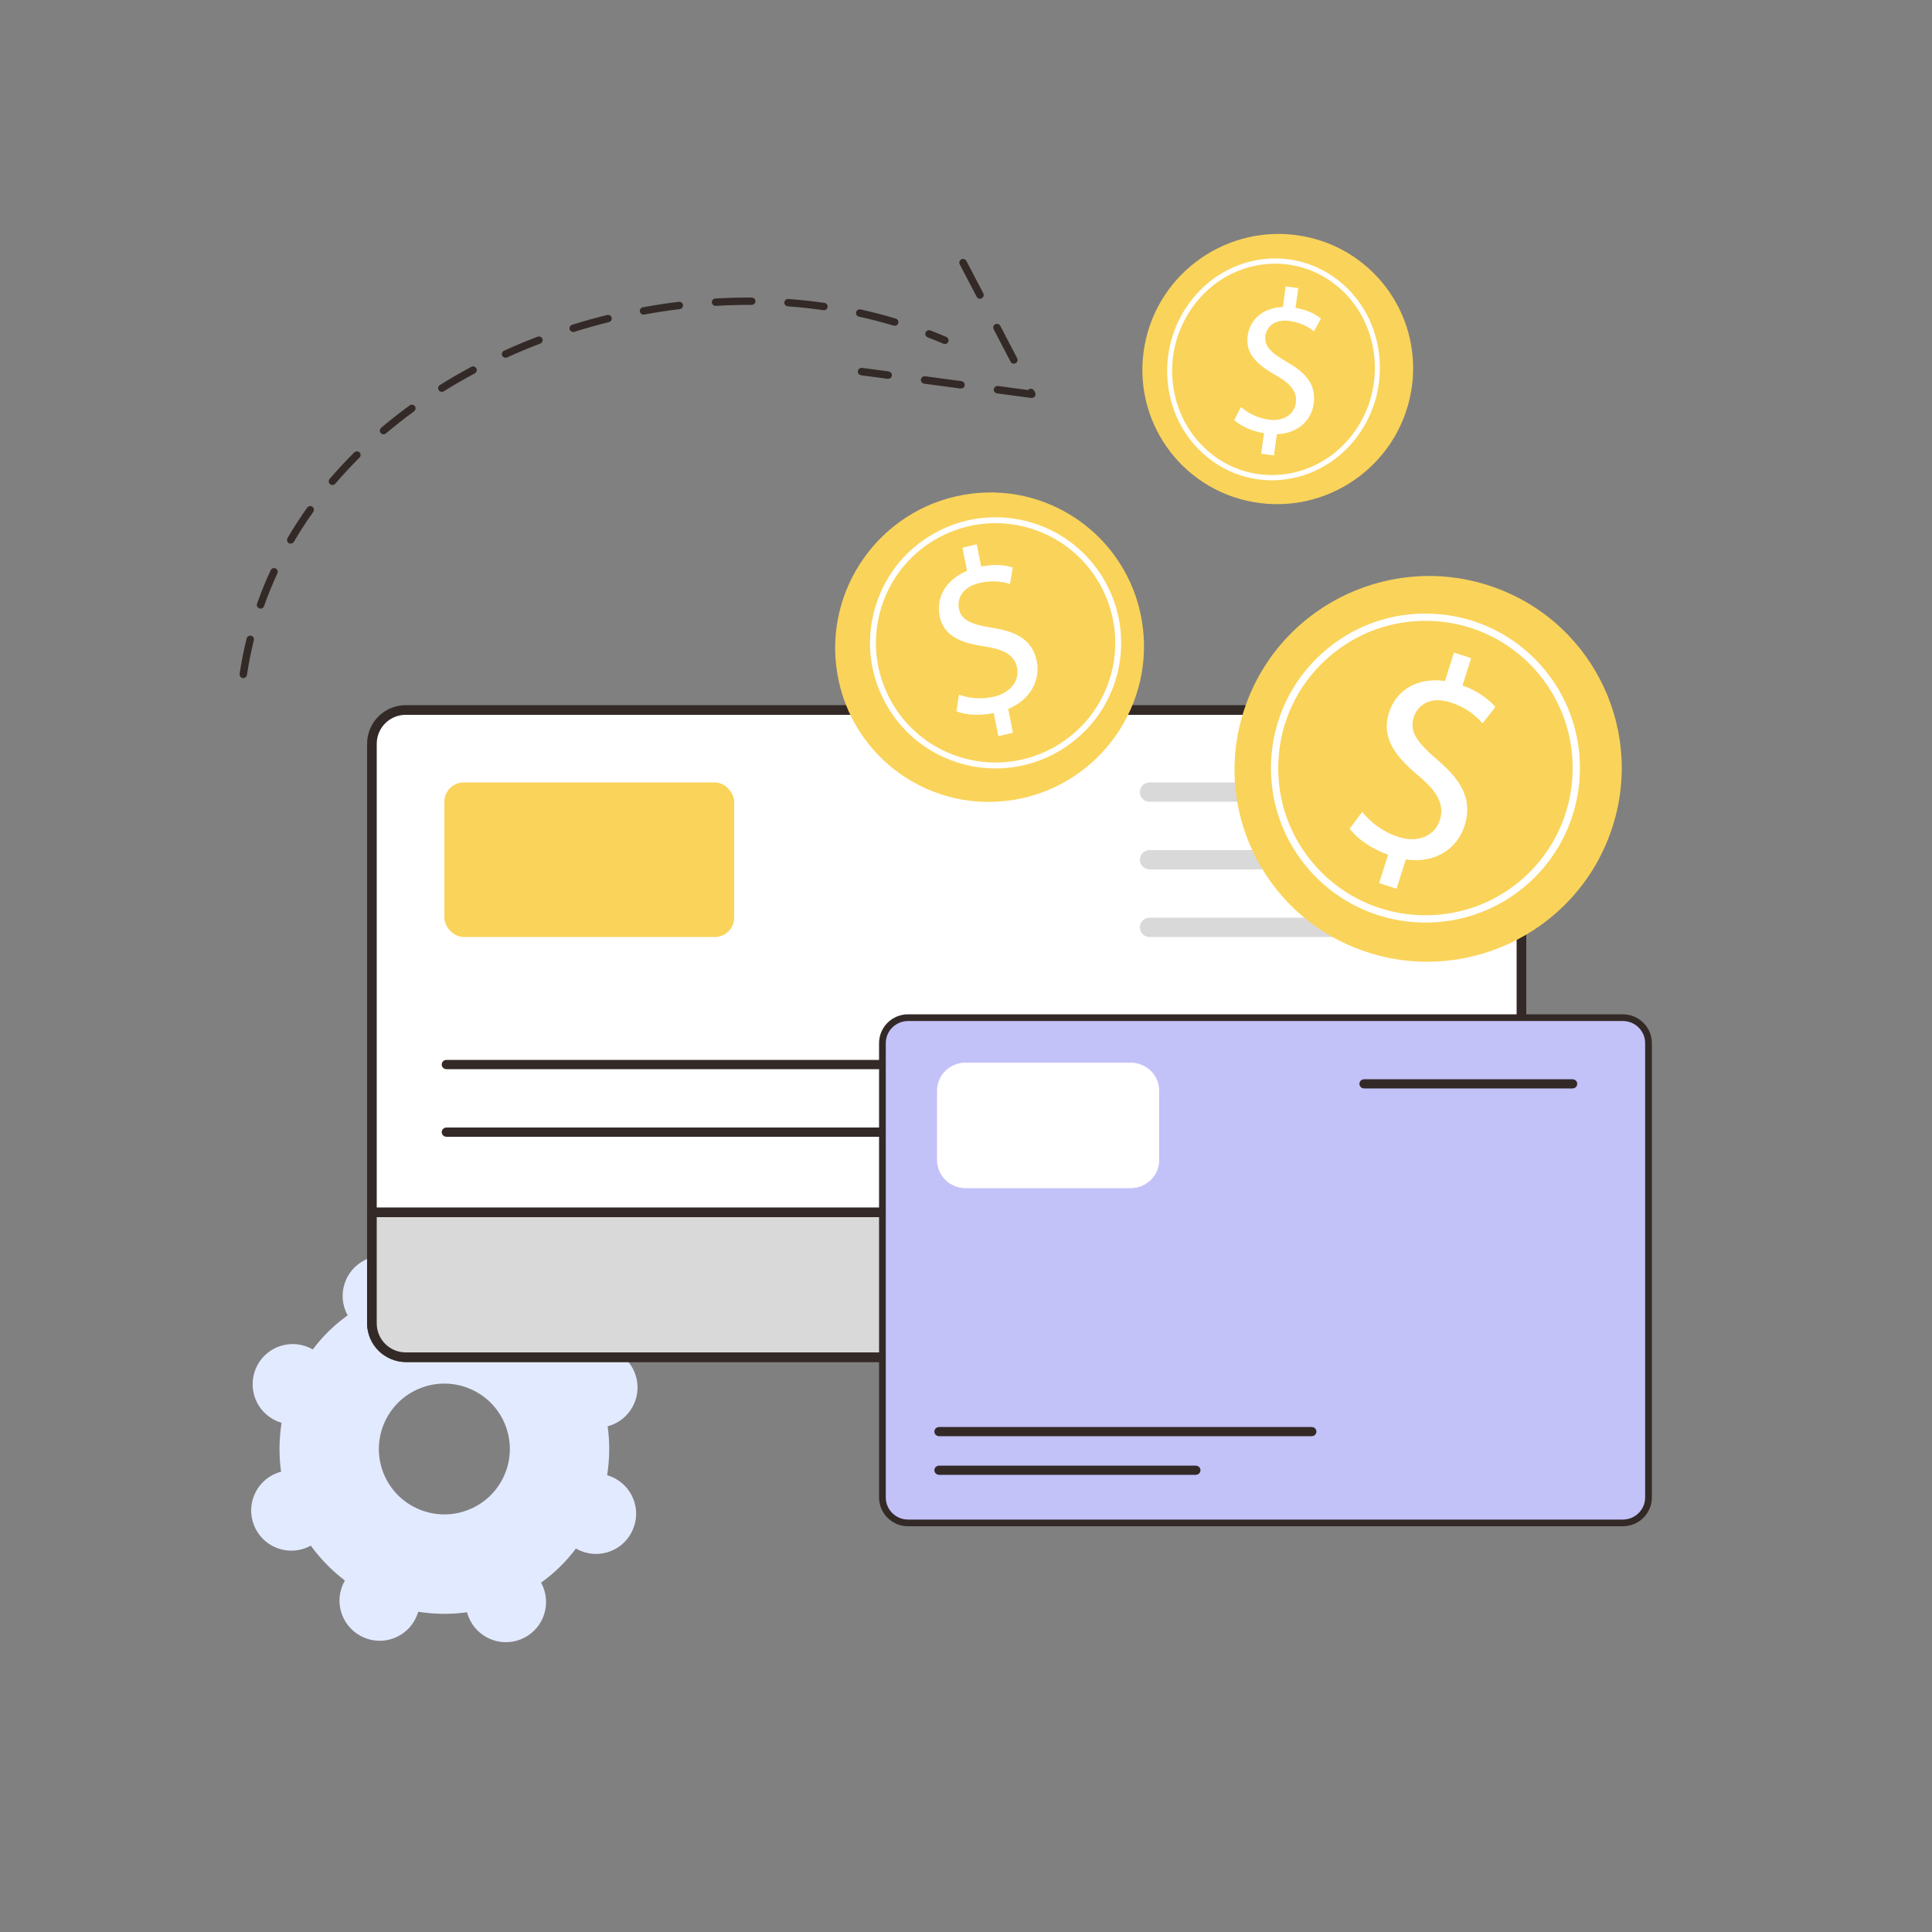 <svg width="520" height="520" viewBox="0 0 520 520" fill="none" xmlns="http://www.w3.org/2000/svg">
<rect x="0" y="0" width="520" height="520" fill="#808080" stroke="none"/>
<path d="M156.753 363.415C156.343 363.586 155.934 363.791 155.558 363.996C152.929 360.374 149.821 357.23 146.372 354.599C146.577 354.223 146.782 353.847 146.953 353.437C149.309 347.936 146.748 341.614 141.25 339.256C135.752 336.898 129.4 339.461 127.078 344.963C126.907 345.373 126.771 345.783 126.634 346.193C122.331 345.509 117.892 345.441 113.487 346.056C113.385 345.646 113.248 345.236 113.077 344.792C110.858 339.256 104.574 336.557 99.008 338.778C93.476 340.999 90.778 347.286 92.998 352.822C93.169 353.232 93.374 353.642 93.579 354.018C89.959 356.615 86.783 359.725 84.188 363.21C83.812 363.005 83.436 362.8 83.027 362.629C77.529 360.271 71.177 362.834 68.855 368.336C66.533 373.837 69.06 380.159 74.558 382.517C74.968 382.687 75.377 382.824 75.787 382.961C75.104 387.266 75.036 391.674 75.65 396.117C75.241 396.219 74.831 396.356 74.387 396.527C68.855 398.748 66.157 405.035 68.377 410.571C70.597 416.107 76.88 418.806 82.446 416.585C82.856 416.414 83.266 416.209 83.641 416.004C86.271 419.626 89.378 422.77 92.827 425.401C92.622 425.777 92.417 426.153 92.247 426.563C89.89 432.064 92.452 438.386 97.95 440.744C103.447 443.102 109.799 440.539 112.121 435.037C112.292 434.627 112.428 434.217 112.565 433.807C116.868 434.491 121.307 434.559 125.712 433.944C125.815 434.354 125.951 434.764 126.122 435.208C128.342 440.744 134.625 443.443 140.191 441.222C145.723 439.001 148.421 432.714 146.201 427.178C146.031 426.768 145.826 426.358 145.621 425.982C149.24 423.385 152.416 420.275 155.012 416.79C155.387 416.995 155.763 417.2 156.173 417.371C161.671 419.729 168.022 417.166 170.344 411.664C172.7 406.163 170.139 399.841 164.641 397.483C164.232 397.313 163.822 397.176 163.412 397.039C164.095 392.734 164.163 388.326 163.549 383.883C163.958 383.781 164.368 383.644 164.812 383.473C170.344 381.252 173.042 374.965 170.822 369.429C168.603 363.893 162.319 361.194 156.753 363.415ZM126.156 406.334C117.141 409.956 106.862 405.582 103.242 396.561C99.623 387.54 103.994 377.288 113.043 373.666C122.058 370.044 132.337 374.418 135.957 383.439C139.576 392.46 135.205 402.712 126.156 406.334Z" fill="#E2EAFF"/>
<rect x="100.099" y="191.097" width="309.4" height="174.2" rx="9.1" fill="white" stroke="#332A27" stroke-width="2.6"/>
<path d="M290.675 287.046H120.124C119.834 287.046 119.6 286.811 119.6 286.521C119.6 286.231 119.834 285.996 120.124 285.996H290.675C290.965 285.996 291.2 286.231 291.2 286.521C291.2 286.811 290.965 287.046 290.675 287.046Z" fill="#332A27" stroke="#332A27" stroke-width="1.447"/>
<path d="M290.675 305.245H120.124C119.834 305.245 119.6 305.01 119.6 304.72C119.6 304.43 119.834 304.195 120.124 304.195H290.675C290.965 304.195 291.2 304.43 291.2 304.72C291.2 305.01 290.965 305.245 290.675 305.245Z" fill="#332A27" stroke="#332A27" stroke-width="1.447"/>
<path d="M100.099 326.296H409.499V356.196C409.499 361.222 405.425 365.296 400.399 365.296H109.199C104.173 365.296 100.099 361.222 100.099 356.196V326.296Z" fill="#D9D9D9" stroke="#332A27" stroke-width="2.6"/>
<rect x="119.6" y="210.598" width="78" height="41.6" rx="5.2" fill="#FAD35A"/>
<path d="M306.799 213.198C306.799 211.762 307.963 210.598 309.399 210.598H366.599C368.035 210.598 369.199 211.762 369.199 213.198V213.198C369.199 214.634 368.035 215.798 366.599 215.798H309.399C307.963 215.798 306.799 214.634 306.799 213.198V213.198Z" fill="#D9D9D9"/>
<path d="M306.799 231.397C306.799 229.961 307.963 228.797 309.399 228.797H366.599C368.035 228.797 369.199 229.961 369.199 231.397V231.397C369.199 232.833 368.035 233.997 366.599 233.997H309.399C307.963 233.997 306.799 232.833 306.799 231.397V231.397Z" fill="#D9D9D9"/>
<path d="M306.799 249.596C306.799 248.16 307.963 246.996 309.399 246.996H366.599C368.035 246.996 369.199 248.16 369.199 249.596V249.596C369.199 251.032 368.035 252.196 366.599 252.196H309.399C307.963 252.196 306.799 251.032 306.799 249.596V249.596Z" fill="#D9D9D9"/>
<path d="M273.327 215.199C295.953 211.21 311.17 189.615 307.316 166.965C303.461 144.316 281.994 129.189 259.368 133.179C236.742 137.168 221.525 158.763 225.38 181.413C229.234 204.062 250.701 219.189 273.327 215.199Z" fill="#FAD35A"/>
<path d="M273.781 206.313C268.569 207.232 263.071 206.937 257.689 205.22C249.09 202.475 242.074 196.544 237.936 188.522C233.798 180.499 233.03 171.347 235.775 162.748C238.52 154.149 244.451 147.133 252.473 142.995C260.495 138.857 269.648 138.088 278.247 140.833C296 146.501 305.829 165.553 300.161 183.306C296.213 195.677 285.759 204.201 273.781 206.313ZM262.41 141.292C259.24 141.85 256.143 142.893 253.2 144.41C245.558 148.356 239.905 155.041 237.291 163.234C234.674 171.428 235.406 180.151 239.349 187.795C243.294 195.438 249.979 201.09 258.172 203.705C275.088 209.106 293.244 199.738 298.645 182.823C304.047 165.907 294.679 147.751 277.763 142.349C272.722 140.738 267.479 140.398 262.413 141.291L262.41 141.292Z" fill="white"/>
<path d="M268.717 198.144L267.472 191.917C263.862 192.706 259.916 192.474 257.437 191.447L258.1 186.963C260.63 187.916 264.091 188.326 267.566 187.504C271.971 186.464 274.446 183.233 273.743 179.715C273.065 176.324 270.227 174.799 265.265 174.031C258.444 173.058 253.968 171.144 252.896 165.78C251.872 160.662 254.758 155.913 260.284 153.639L259.042 147.41L262.888 146.502L264.084 152.484C267.832 151.727 270.573 152.115 272.582 152.739L271.843 157.175C270.392 156.744 267.577 155.989 263.606 156.924C258.828 158.051 257.597 161.313 258.088 163.78C258.728 166.987 261.345 168.049 267.186 168.994C274.094 170.076 277.963 172.519 279.058 178.006C280.031 182.878 277.53 188.247 271.349 190.806L272.629 197.22L268.719 198.142L268.717 198.144Z" fill="white"/>
<path d="M337.378 135.137C357.175 138.628 376.15 125.426 379.759 105.649C383.368 85.873 370.244 67.011 350.447 63.52C330.649 60.029 311.674 73.231 308.065 93.008C304.456 112.784 317.58 131.646 337.378 135.137Z" fill="#FAD35A"/>
<path d="M337.542 128.851C333.132 128.074 328.854 126.2 325.089 123.179C319.074 118.348 315.259 111.335 314.348 103.432C313.438 95.529 315.536 87.683 320.261 81.337C324.985 74.992 331.771 70.906 339.365 69.837C346.959 68.766 354.454 70.836 360.468 75.666C372.886 85.638 375.051 104.407 365.297 117.507C358.5 126.636 347.678 130.638 337.542 128.851ZM347.759 71.36C345.077 70.887 342.31 70.838 339.524 71.23C332.288 72.252 325.821 76.144 321.321 82.191C316.818 88.237 314.817 95.715 315.685 103.245C316.556 110.775 320.19 117.459 325.921 122.06C337.753 131.563 354.941 129.139 364.236 116.656C373.532 104.174 371.468 86.288 359.636 76.785C356.11 73.952 352.048 72.116 347.762 71.36L347.759 71.36Z" fill="white"/>
<path d="M339.445 122.126L340.208 116.579C337.05 116.104 333.911 114.68 332.189 113.054L334.006 109.547C335.79 111.128 338.484 112.548 341.542 112.954C345.417 113.469 348.348 111.566 348.78 108.433C349.195 105.412 347.324 103.262 343.512 101.076C338.248 98.138 335.157 95.154 335.815 90.377C336.442 85.817 340.14 82.787 345.277 82.629L346.043 77.082L349.426 77.532L348.693 82.861C351.954 83.404 354.07 84.582 355.524 85.727L353.659 89.17C352.604 88.359 350.532 86.854 347.04 86.388C342.836 85.829 340.907 88.146 340.603 90.343C340.209 93.199 342.032 94.896 346.508 97.504C351.811 100.558 354.258 103.791 353.584 108.678C352.986 113.017 349.425 116.683 343.674 116.871L342.886 122.583L339.447 122.125L339.445 122.126Z" fill="white"/>
<path d="M366.311 255.698C393.298 265.52 423.268 251.653 433.252 224.726C443.235 197.798 429.45 168.006 402.464 158.183C375.477 148.361 345.507 162.228 335.523 189.156C325.54 216.083 339.324 245.875 366.311 255.698Z" fill="#FAD35A"/>
<path d="M369.383 245.789C363.263 243.562 357.584 239.863 352.904 234.722C345.427 226.505 341.599 215.865 342.125 204.768C342.652 193.671 347.465 183.442 355.683 175.966C363.9 168.49 374.539 164.661 385.637 165.187C396.734 165.714 406.962 170.527 414.438 178.744C429.873 195.71 428.625 222.066 411.659 237.501C399.838 248.257 383.451 250.91 369.383 245.789ZM397.277 169.487C393.554 168.132 389.611 167.337 385.541 167.144C374.967 166.646 364.828 170.293 356.999 177.417C349.168 184.54 344.58 194.289 344.078 204.862C343.58 215.437 347.228 225.575 354.352 233.404C369.057 249.571 394.174 250.759 410.341 236.053C426.508 221.347 427.696 196.23 412.99 180.063C408.608 175.243 403.229 171.654 397.28 169.489L397.277 169.487Z" fill="white"/>
<path d="M371.186 237.693L373.598 230.041C369.304 228.57 365.266 225.76 363.256 223.025L366.644 218.525C368.752 221.212 372.169 223.903 376.34 225.251C381.626 226.96 386.181 225.01 387.544 220.688C388.857 216.52 386.766 213.006 381.974 208.949C375.336 203.461 371.744 198.459 373.822 191.868C375.804 185.578 381.703 182.226 388.915 183.304L391.331 175.652L395.946 177.145L393.629 184.496C398.05 186.09 400.719 188.291 402.472 190.279L399.032 194.677C397.755 193.263 395.227 190.611 390.464 189.067C384.73 187.212 381.474 190.002 380.516 193.031C379.273 196.971 381.407 199.834 387.024 204.654C393.688 210.317 396.321 215.509 394.193 222.25C392.306 228.236 386.443 232.52 378.367 231.33L375.88 239.21L371.189 237.692L371.186 237.693Z" fill="white"/>
<path d="M443.695 280.753V403.047C443.695 406.824 440.607 409.895 436.781 409.895H244.418C240.591 409.895 237.504 406.824 237.504 403.047V280.753C237.504 276.979 240.593 273.905 244.418 273.905H436.781C440.608 273.905 443.695 276.979 443.695 280.753Z" fill="#C2C1F8" stroke="#332A27" stroke-width="1.809"/>
<path d="M311.999 293.554V312.246C311.999 316.421 308.546 319.8 304.289 319.8H259.909C255.652 319.8 252.199 316.422 252.199 312.246V293.554C252.199 289.383 255.652 286 259.909 286H304.289C308.546 286 311.999 289.383 311.999 293.554Z" fill="white"/>
<path d="M423.266 292.232H367.137C366.841 292.232 366.602 292.002 366.602 291.717C366.602 291.433 366.841 291.203 367.137 291.203H423.266C423.562 291.203 423.802 291.433 423.802 291.717C423.802 292.002 423.562 292.232 423.266 292.232Z" fill="#332A27" stroke="#332A27" stroke-width="1.447"/>
<path d="M353.072 385.833H252.731C252.438 385.833 252.201 385.603 252.201 385.319C252.201 385.035 252.438 384.805 252.731 384.805H353.072C353.364 384.805 353.601 385.035 353.601 385.319C353.601 385.603 353.364 385.833 353.072 385.833Z" fill="#332A27" stroke="#332A27" stroke-width="1.447"/>
<path d="M321.866 396.232H252.737C252.441 396.232 252.201 396.002 252.201 395.717C252.201 395.433 252.441 395.203 252.737 395.203H321.866C322.162 395.203 322.401 395.433 322.401 395.717C322.401 396.002 322.162 396.232 321.866 396.232Z" fill="#332A27" stroke="#332A27" stroke-width="1.447"/>
<path d="M65.479 181.998C65.456 181.998 65.432 181.998 65.409 181.992C65.147 181.953 64.968 181.712 65.005 181.453C65.483 178.259 66.118 175.061 66.888 171.952C66.951 171.697 67.21 171.542 67.468 171.604C67.726 171.666 67.882 171.923 67.82 172.177C67.056 175.258 66.428 178.425 65.954 181.592C65.918 181.828 65.713 181.996 65.481 181.996L65.479 181.998ZM70.121 163.299C70.068 163.299 70.016 163.291 69.963 163.272C69.713 163.185 69.582 162.917 69.668 162.67C70.738 159.638 71.969 156.615 73.328 153.687C73.437 153.45 73.722 153.346 73.962 153.454C74.202 153.564 74.308 153.844 74.198 154.081C72.852 156.982 71.632 159.976 70.572 162.981C70.504 163.176 70.318 163.299 70.119 163.299H70.121ZM78.247 145.79C78.165 145.79 78.083 145.768 78.009 145.726C77.78 145.595 77.702 145.305 77.833 145.079C79.451 142.312 81.227 139.565 83.115 136.921C83.267 136.707 83.566 136.656 83.782 136.807C83.999 136.958 84.05 137.253 83.898 137.467C82.028 140.09 80.265 142.809 78.662 145.554C78.575 145.707 78.413 145.791 78.247 145.791V145.79ZM89.47 130.038C89.361 130.038 89.252 130.002 89.162 129.926C88.961 129.758 88.934 129.459 89.105 129.258C91.184 126.823 93.413 124.424 95.728 122.127C95.916 121.942 96.218 121.942 96.406 122.127C96.593 122.312 96.593 122.611 96.406 122.797C94.108 125.074 91.899 127.454 89.835 129.87C89.742 129.98 89.605 130.038 89.47 130.038ZM103.222 116.381C103.087 116.381 102.952 116.325 102.859 116.215C102.687 116.016 102.71 115.717 102.911 115.547C105.357 113.474 107.938 111.45 110.579 109.529C110.791 109.375 111.092 109.419 111.248 109.63C111.404 109.84 111.359 110.137 111.147 110.292C108.525 112.199 105.964 114.208 103.536 116.265C103.446 116.342 103.335 116.379 103.226 116.379L103.222 116.381ZM118.917 104.951C118.759 104.951 118.603 104.874 118.511 104.731C118.371 104.511 118.437 104.218 118.66 104.079C121.386 102.374 124.228 100.73 127.108 99.192C127.34 99.068 127.631 99.153 127.756 99.383C127.881 99.612 127.795 99.9 127.562 100.024C124.703 101.552 121.88 103.185 119.171 104.878C119.091 104.928 119.003 104.951 118.915 104.951H118.917ZM136.067 95.772C135.885 95.772 135.712 95.669 135.632 95.496C135.52 95.258 135.626 94.977 135.866 94.868C138.806 93.533 141.841 92.269 144.886 91.109C145.134 91.014 145.409 91.136 145.505 91.381C145.6 91.624 145.477 91.898 145.229 91.993C142.204 93.145 139.188 94.403 136.266 95.729C136.202 95.758 136.133 95.772 136.067 95.772ZM254.321 92.078C254.257 92.078 254.192 92.064 254.13 92.039C252.728 91.437 251.294 90.85 249.863 90.296C249.617 90.201 249.496 89.925 249.591 89.682C249.687 89.439 249.966 89.32 250.212 89.414C251.653 89.972 253.101 90.562 254.512 91.17C254.754 91.275 254.866 91.553 254.76 91.794C254.682 91.971 254.506 92.078 254.321 92.078ZM154.269 88.835C154.066 88.835 153.876 88.706 153.812 88.505C153.732 88.256 153.873 87.99 154.124 87.91C157.22 86.944 160.39 86.058 163.546 85.278C163.802 85.214 164.064 85.369 164.126 85.621C164.188 85.874 164.034 86.133 163.779 86.195C160.642 86.971 157.489 87.851 154.413 88.812C154.364 88.827 154.318 88.833 154.269 88.833V88.835ZM240.818 87.171C240.771 87.171 240.724 87.165 240.679 87.15C237.607 86.229 234.443 85.409 231.276 84.712C231.019 84.656 230.855 84.404 230.913 84.147C230.97 83.892 231.226 83.73 231.485 83.788C234.677 84.489 237.864 85.317 240.958 86.245C241.212 86.32 241.354 86.585 241.276 86.835C241.214 87.04 241.024 87.171 240.818 87.171ZM173.201 84.156C172.974 84.156 172.773 83.998 172.73 83.77C172.681 83.514 172.853 83.267 173.113 83.219C176.318 82.63 179.574 82.132 182.792 81.742C183.056 81.709 183.294 81.894 183.325 82.153C183.358 82.412 183.171 82.649 182.909 82.68C179.71 83.068 176.474 83.562 173.288 84.149C173.259 84.155 173.23 84.156 173.201 84.156ZM221.784 82.981C221.761 82.981 221.737 82.981 221.714 82.975C218.534 82.516 215.282 82.163 212.048 81.925C211.784 81.906 211.587 81.678 211.607 81.418C211.626 81.157 211.855 80.962 212.12 80.982C215.376 81.221 218.651 81.576 221.853 82.039C222.114 82.078 222.296 82.317 222.257 82.576C222.221 82.811 222.017 82.981 221.784 82.981ZM192.577 81.808C192.326 81.808 192.115 81.615 192.099 81.362C192.084 81.101 192.285 80.877 192.548 80.862C195.814 80.671 199.101 80.584 202.335 80.599C202.599 80.599 202.813 80.814 202.811 81.076C202.811 81.337 202.597 81.547 202.333 81.547H202.331C199.12 81.53 195.851 81.617 192.607 81.808C192.597 81.808 192.587 81.808 192.577 81.808Z" fill="#332A27" stroke="#332A27" stroke-width="1.04"/>
<path d="M277.712 106.599C277.691 106.599 277.669 106.599 277.647 106.595L268.4 105.363C268.135 105.327 267.949 105.085 267.984 104.819C268.02 104.556 268.263 104.368 268.53 104.406L276.978 105.532C277.004 105.392 277.093 105.264 277.232 105.193C277.469 105.071 277.762 105.162 277.887 105.398L278.146 105.894C278.229 106.054 278.217 106.247 278.112 106.394C278.021 106.524 277.873 106.599 277.714 106.599H277.712ZM258.66 104.059C258.638 104.059 258.616 104.059 258.595 104.055L248.789 102.748C248.524 102.713 248.338 102.47 248.374 102.205C248.41 101.941 248.653 101.754 248.92 101.791L258.725 103.099C258.99 103.134 259.176 103.376 259.141 103.642C259.109 103.884 258.899 104.061 258.66 104.061V104.059ZM239.051 101.447C239.03 101.447 239.008 101.447 238.986 101.443L231.82 100.488C231.555 100.452 231.369 100.21 231.405 99.944C231.44 99.68 231.684 99.493 231.951 99.531L239.117 100.486C239.382 100.521 239.568 100.763 239.532 101.029C239.501 101.271 239.291 101.449 239.051 101.449V101.447ZM272.891 97.369C272.715 97.369 272.547 97.275 272.46 97.109L267.897 88.375C267.775 88.139 267.866 87.847 268.103 87.724C268.34 87.601 268.633 87.692 268.758 87.928L273.32 96.662C273.443 96.898 273.352 97.19 273.114 97.314C273.043 97.351 272.966 97.369 272.891 97.369ZM263.766 79.899C263.59 79.899 263.422 79.805 263.335 79.639L258.773 70.905C258.65 70.669 258.741 70.377 258.978 70.254C259.216 70.131 259.509 70.222 259.633 70.458L264.196 79.192C264.318 79.428 264.227 79.72 263.99 79.844C263.919 79.881 263.841 79.899 263.766 79.899Z" fill="#332A27" stroke="#332A27" stroke-width="1.04"/>
</svg>
